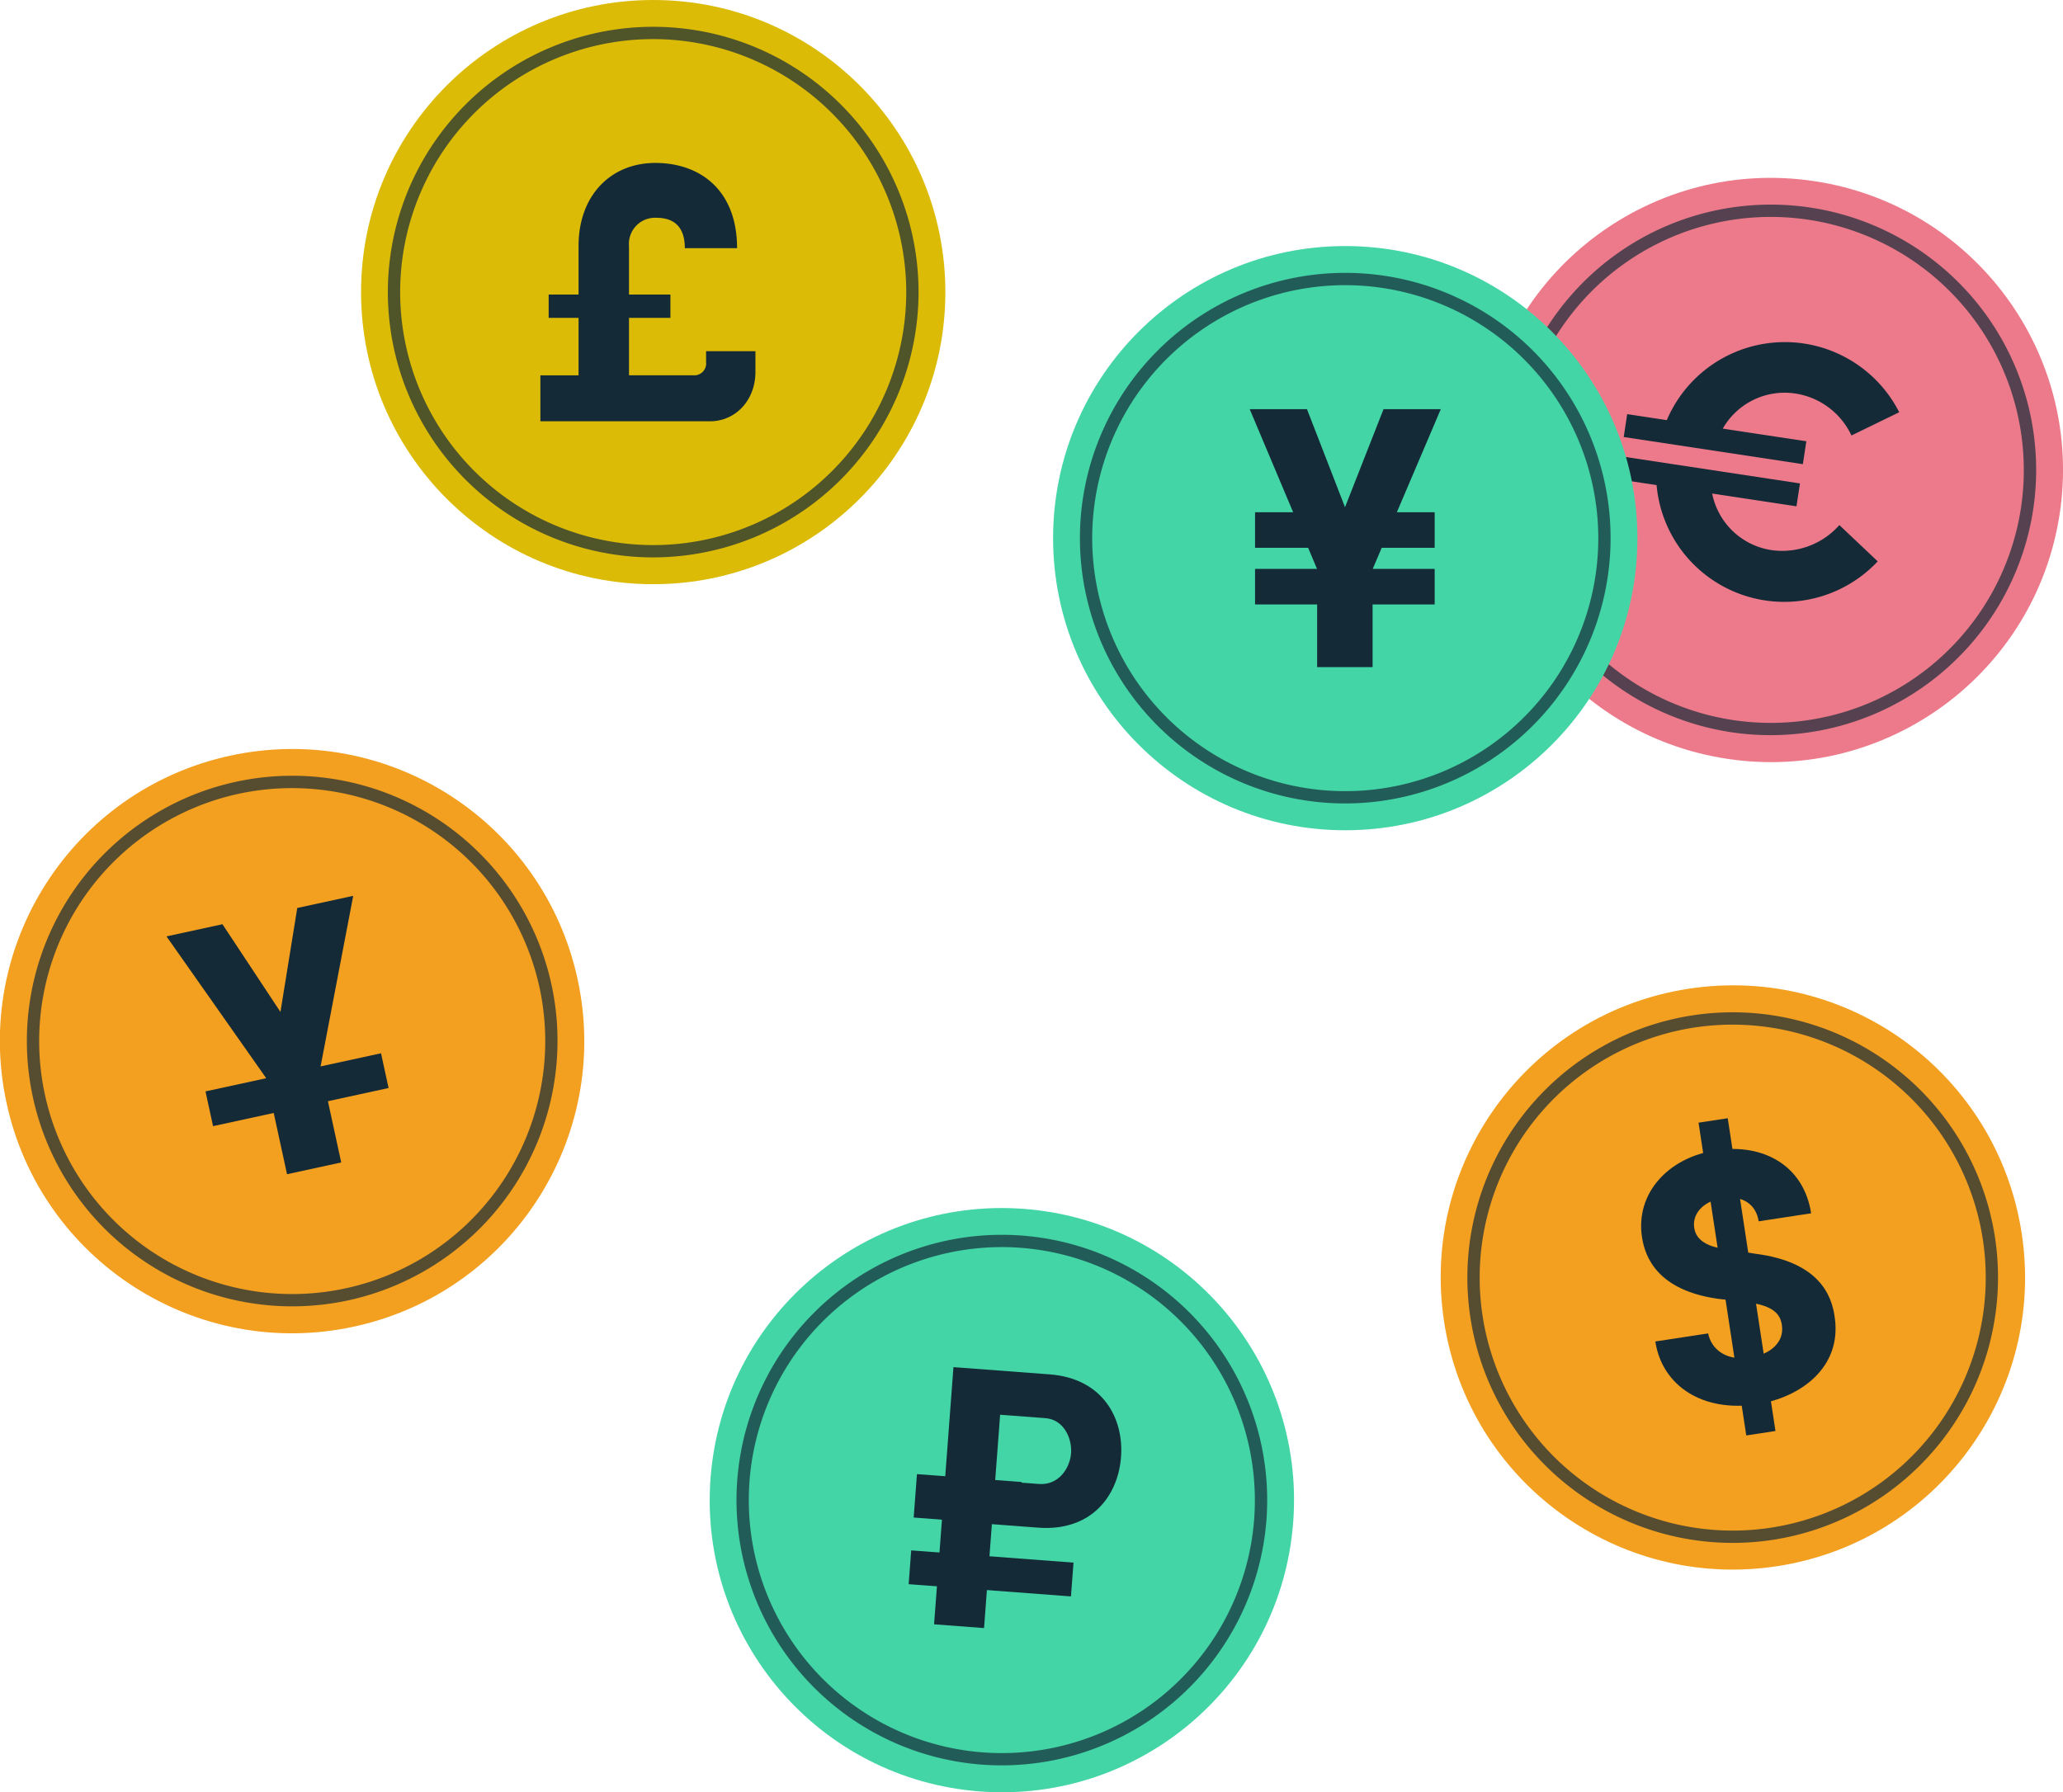 <svg id="Layer_1" data-name="Layer 1" xmlns="http://www.w3.org/2000/svg" viewBox="0 0 274.537 238.545"><title>your-money</title><circle cx="86.927" cy="38.879" r="38.879" style="fill:#dcbb06"/><g style="opacity:0.7"><path d="M1516.15,3168.365a35.312,35.312,0,1,1,35.312-35.312A35.351,35.351,0,0,1,1516.15,3168.365Zm0-68.985a33.673,33.673,0,1,0,33.673,33.673A33.711,33.711,0,0,0,1516.15,3099.38Z" transform="translate(-1429.224 -3094.175)" style="fill:#142a37"/></g><path d="M1512.928,3144.129h8.821a1.586,1.586,0,0,0,1.438-1.776v-1.43h6.568v2.763c0,3.75-2.636,6.562-6.04,6.562h-22.58v-6.117h5.082v-7.647h-3.979v-3.108h3.979v-6.463c0-6.759,4.315-11.051,10.211-11.051s10.883,3.552,10.883,11.347h-6.951c0-3.158-1.774-4.046-3.788-4.046a3.473,3.473,0,0,0-3.643,3.75v6.463h5.513v3.108h-5.513v7.647Z" transform="translate(-1429.224 -3094.175)" style="fill:#142a37"/><circle cx="1659.807" cy="3264.224" r="38.879" transform="translate(-1902.553 -2806.501) rotate(-8.675)" style="fill:#f39f1f"/><g style="opacity:0.7"><path d="M1665.132,3299.132a35.311,35.311,0,1,1,29.582-40.233A35.351,35.351,0,0,1,1665.132,3299.132Zm-10.404-68.195a33.673,33.673,0,1,0,38.367,28.209A33.711,33.711,0,0,0,1654.728,3230.937Z" transform="translate(-1429.224 -3094.175)" style="fill:#142a37"/></g><path d="M1656.537,3271.655c0.417,2.089,2.374,3.698,5.53,3.217,2.821-.43,4.576-2.068,4.296-4.227-0.178-1.489-1.045-2.678-4.537-3.124l-4.136-.494c-7.61-1.139-9.502-5.204-9.954-8.168-0.897-5.881,3.518-10.615,9.828-11.578,6.359-.97,11.716,2.078,12.679,8.388l-6.981,1.065c-0.336-2.199-2.051-3.503-4.824-3.08-2.438.372-4.051,1.988-3.752,3.948,0.131,0.861.707,2.387,4.049,2.807l4.11,0.645c8.335,1.077,10.167,5.396,10.553,8.566,0.904,6.564-4.55,10.576-10.383,11.466-7.172,1.094-12.602-2.432-13.506-8.359Z" transform="translate(-1429.224 -3094.175)" style="fill:#142a37"/><rect x="1658.389" y="3243.085" width="3.931" height="42.111" transform="translate(-1902.534 -2806.419) rotate(-8.675)" style="fill:#142a37"/><circle cx="1562.546" cy="3293.84" r="38.879" transform="translate(-3268.583 1510.378) rotate(-85.692)" style="fill:#43d5a6"/><g style="opacity:0.7"><path d="M1559.893,3329.051a35.311,35.311,0,1,1,37.864-32.559A35.351,35.351,0,0,1,1559.893,3329.051Zm5.182-68.789a33.673,33.673,0,1,0,31.049,36.107A33.711,33.711,0,0,0,1565.075,3260.262Z" transform="translate(-1429.224 -3094.175)" style="fill:#142a37"/></g><path d="M1556.107,3276.142l12.802,0.964c7.102,0.535,9.884,5.885,9.499,10.996-0.389,5.157-3.934,9.94-11.036,9.405l-6.152-.463-1.042,13.829-6.65-.501Zm6.211,6.336-0.661,8.776,5.835,0.44c2.579,0.194,4.113-2.056,4.266-4.092,0.146-1.944-.936-4.483-3.424-4.67Z" transform="translate(-1429.224 -3094.175)" style="fill:#142a37"/><rect x="1551.021" y="3290.896" width="13.97" height="5.796" transform="translate(-1177.408 -3201.899) rotate(4.308)" style="fill:#142a37"/><rect x="1550.293" y="3301.338" width="21.66" height="4.511" transform="translate(-1176.663 -3202.106) rotate(4.308)" style="fill:#142a37"/><circle cx="1664.877" cy="3156.719" r="38.879" transform="translate(-3134.916 1235.556) rotate(-81.381)" style="fill:#ed7a8a"/><g style="opacity:0.7"><path d="M1659.585,3191.632a35.311,35.311,0,1,1,40.205-29.62A35.351,35.351,0,0,1,1659.585,3191.632Zm10.338-68.205a33.673,33.673,0,1,0,28.247,38.339A33.711,33.711,0,0,0,1669.923,3123.427Z" transform="translate(-1429.224 -3094.175)" style="fill:#142a37"/></g><path d="M1669.605,3152.91l-0.462,3.046-23.841-3.614,0.462-3.046,5.271,0.799a17.075,17.075,0,0,1,30.93-1.05l-6.355,3.093a9.885,9.885,0,0,0-7.465-5.584,9.48,9.48,0,0,0-9.662,4.67Zm-12.531,6.956a9.481,9.481,0,0,0,7.912,7.531A10.147,10.147,0,0,0,1674,3164.063l5.106,4.83a17.055,17.055,0,0,1-29.43-10.15l-5.223-.792,0.462-3.046,23.841,3.614-0.462,3.046Z" transform="translate(-1429.224 -3094.175)" style="fill:#142a37"/><circle cx="179.022" cy="71.63" r="38.879" style="fill:#43d5a6"/><g style="opacity:0.7"><path d="M1608.245,3201.116a35.311,35.311,0,1,1,35.312-35.312A35.351,35.351,0,0,1,1608.245,3201.116Zm0-68.984a33.673,33.673,0,1,0,33.673,33.672A33.711,33.711,0,0,0,1608.245,3132.132Z" transform="translate(-1429.224 -3094.175)" style="fill:#142a37"/></g><rect x="175.28" y="73.475" width="7.379" height="15.32" style="fill:#142a37"/><rect x="167.018" y="75.72" width="23.903" height="4.732" style="fill:#142a37"/><polygon points="182.299 76.041 175.4 76.041 166.308 54.464 173.929 54.464 182.299 76.041" style="fill:#142a37"/><polygon points="175.641 76.041 182.539 76.041 191.735 54.464 184.115 54.464 175.641 76.041" style="fill:#142a37"/><rect x="167.018" y="68.18" width="23.903" height="4.732" style="fill:#142a37"/><circle cx="1468.111" cy="3232.74" r="38.879" transform="translate(-2082.177 -2708.722) rotate(-12.259)" style="fill:#f39f1f"/><g style="opacity:0.7"><path d="M1475.608,3267.246a35.311,35.311,0,1,1,27.009-42.004A35.351,35.351,0,0,1,1475.608,3267.246Zm-14.648-67.411a33.673,33.673,0,1,0,40.055,25.755A33.711,33.711,0,0,0,1460.96,3199.835Z" transform="translate(-1429.224 -3094.175)" style="fill:#142a37"/></g><rect x="1465.728" y="3234.523" width="7.379" height="15.32" transform="translate(-2084.152 -2708.23) rotate(-12.259)" style="fill:#142a37"/><rect x="1456.819" y="3236.838" width="23.903" height="4.732" transform="translate(-2083.534 -2708.435) rotate(-12.259)" style="fill:#142a37"/><polygon points="42.365 142.324 35.624 143.789 22.158 124.635 29.604 123.016 42.365 142.324" style="fill:#142a37"/><polygon points="35.859 143.738 42.6 142.273 47.005 119.236 39.558 120.854 35.859 143.738" style="fill:#142a37"/></svg>